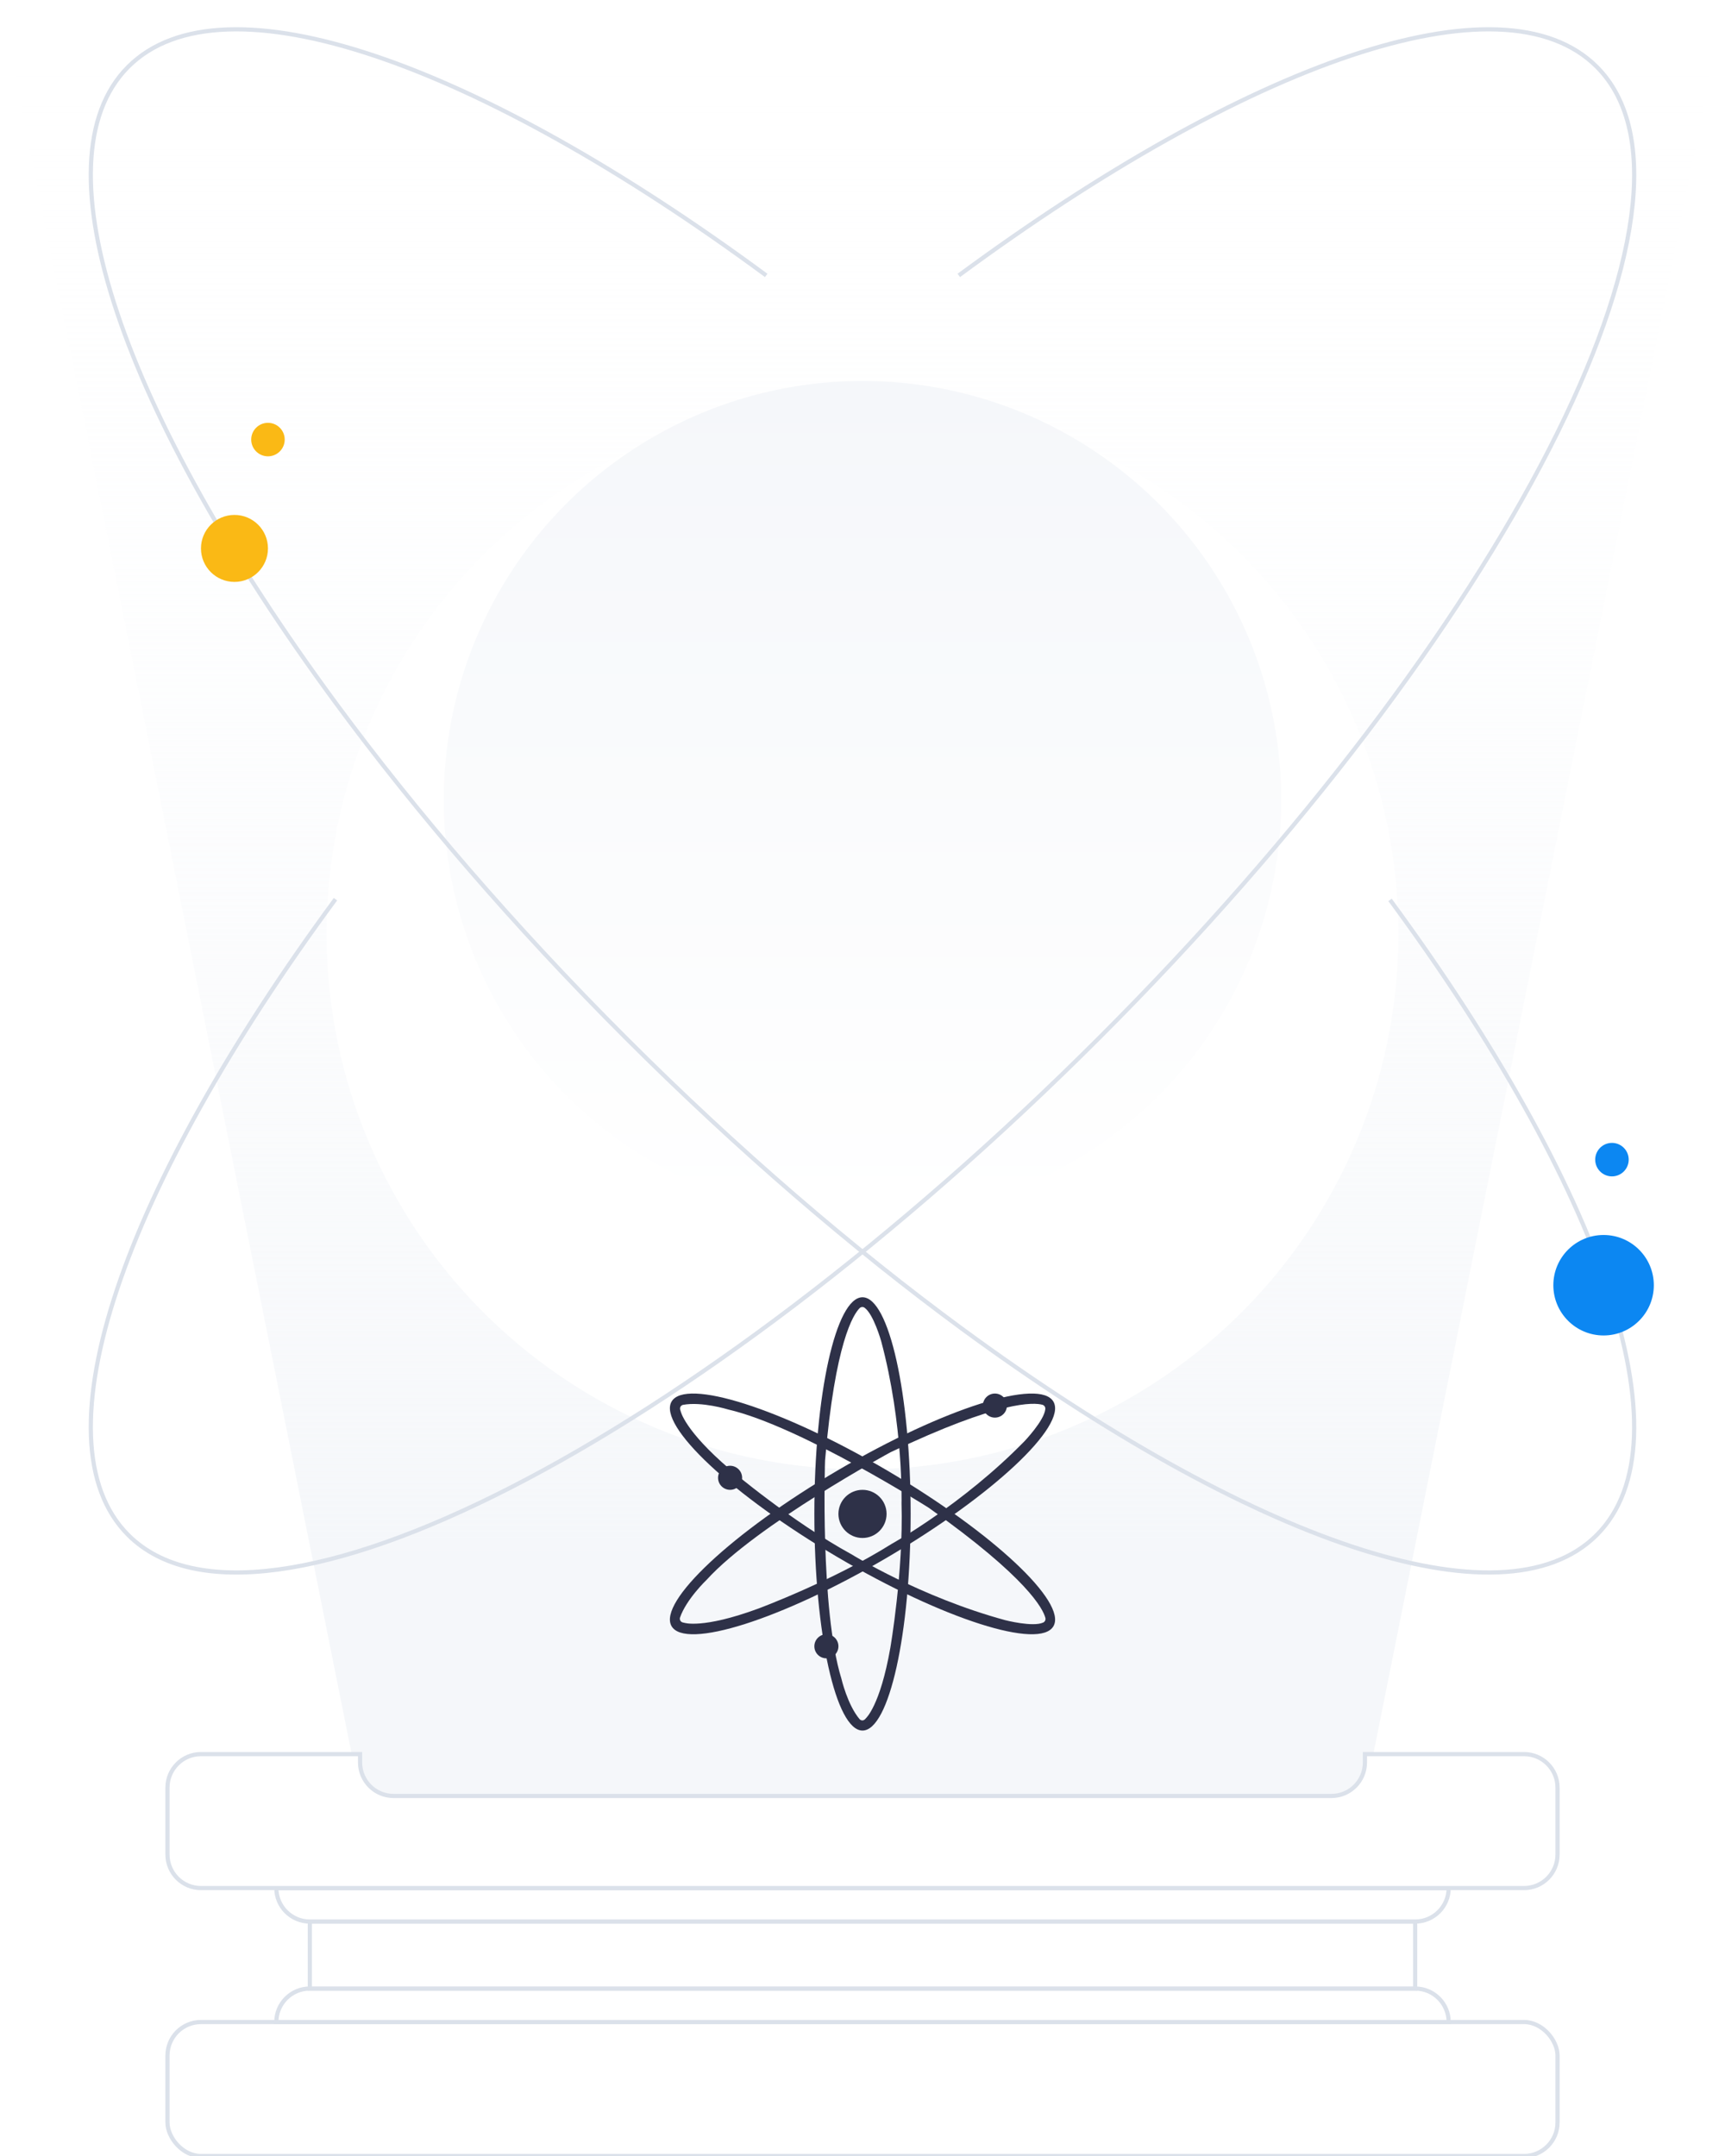 <svg width="412" height="515" viewBox="0 0 412 515" fill="none" xmlns="http://www.w3.org/2000/svg">
  <g clip-path="url(#clip0_2802_16164)">
    <path d="M0 0H412L326 429H86L0 0Z" fill="url(#paint0_linear_2802_16164)"/>
    <rect x="40" y="483" width="332" height="32" rx="8" fill="white" stroke="#DBE1EA"/>
    <path d="M66 483C66 478.582 69.582 475 74 475H338C342.418 475 346 478.582 346 483V483H66V483Z" fill="white" stroke="#DBE1EA"/>
    <path d="M74 459H338V475H74V459Z" fill="white" stroke="#DBE1EA"/>
    <path d="M66 451H346V451C346 455.418 342.418 459 338 459H74C69.582 459 66 455.418 66 451V451Z" fill="white" stroke="#DBE1EA"/>
    <path fill-rule="evenodd" clip-rule="evenodd" d="M86 419H48C43.582 419 40 422.582 40 427V443C40 447.418 43.582 451 48 451H364C368.418 451 372 447.418 372 443V427C372 422.582 368.418 419 364 419H326V421C326 425.418 322.418 429 318 429H94C89.582 429 86 425.418 86 421V419Z" fill="white"/>
    <path d="M86 419H86.5V418.5H86V419ZM326 419V418.5H325.5V419H326ZM48 419.5H86V418.5H48V419.5ZM40.5 427C40.5 422.858 43.858 419.5 48 419.5V418.5C43.306 418.5 39.5 422.306 39.5 427H40.5ZM40.5 443V427H39.5V443H40.5ZM48 450.5C43.858 450.5 40.5 447.142 40.5 443H39.5C39.5 447.694 43.306 451.5 48 451.5V450.5ZM364 450.5H48V451.5H364V450.5ZM371.5 443C371.5 447.142 368.142 450.5 364 450.5V451.5C368.694 451.5 372.5 447.694 372.5 443H371.5ZM371.5 427V443H372.5V427H371.5ZM364 419.5C368.142 419.5 371.5 422.858 371.5 427H372.5C372.5 422.306 368.694 418.5 364 418.5V419.5ZM326 419.5H364V418.5H326V419.5ZM325.5 419V421H326.5V419H325.5ZM325.5 421C325.5 425.142 322.142 428.5 318 428.5V429.5C322.694 429.5 326.5 425.694 326.5 421H325.5ZM318 428.5H94V429.5H318V428.5ZM94 428.5C89.858 428.5 86.5 425.142 86.5 421H85.5C85.5 425.694 89.306 429.5 94 429.5V428.5ZM86.5 421V419H85.5V421H86.5Z" fill="#DBE1EA"/>
    <g filter="url(#filter0_d_2802_16164)">
      <circle cx="206" cy="191" r="128" fill="white"/>
    </g>
    <circle cx="206" cy="191" r="100" fill="url(#paint1_linear_2802_16164)"/>
    <g filter="url(#filter1_d_2802_16164)">
      <path d="M206 139.25C199.649 139.25 194.5 162.42 194.5 191C194.5 219.581 199.649 242.75 206 242.75C212.35 242.75 217.5 219.581 217.5 191C217.5 162.42 212.35 139.25 206 139.25ZM206.794 239.828C206.068 240.802 205.341 240.071 205.341 240.071C202.417 236.662 200.955 230.33 200.955 230.33C195.839 213.77 197.057 178.215 197.057 178.215C199.461 149.987 203.836 143.319 205.322 141.839C205.474 141.688 205.675 141.596 205.888 141.579C206.101 141.562 206.313 141.621 206.487 141.746C208.646 143.285 210.457 149.722 210.457 149.722C215.806 169.691 215.321 188.443 215.321 188.443C215.806 204.759 212.641 223.024 212.641 223.024C210.205 236.905 206.794 239.828 206.794 239.828Z" fill="#2E3148"/>
      <path d="M251.621 164.22C248.388 158.455 225.346 165.774 200.139 180.566C174.932 195.359 157.149 212.02 160.379 217.782C163.609 223.543 186.654 216.227 211.861 201.435C237.067 186.642 254.851 169.981 251.621 164.22ZM163.359 216.989C162.121 216.829 162.401 215.789 162.401 215.789C163.918 211.372 168.75 206.768 168.75 206.768C180.751 193.556 212.717 176.261 212.717 176.261C238.822 163.834 246.931 164.359 248.987 164.936C249.199 164.996 249.383 165.13 249.506 165.316C249.63 165.502 249.686 165.726 249.663 165.949C249.416 168.705 244.651 173.678 244.651 173.678C229.776 188.873 212.997 198.14 212.997 198.14C198.859 207.026 181.147 213.603 181.147 213.603C167.671 218.572 163.359 216.989 163.359 216.989Z" fill="#2E3148"/>
      <path d="M251.613 217.809C254.878 212.095 237.1 195.456 211.919 180.644C186.738 165.832 163.648 158.467 160.386 164.191C157.124 169.915 174.899 186.545 200.092 201.356C225.286 216.168 248.351 223.533 251.613 217.809ZM162.549 166.399C162.065 165.238 163.085 164.959 163.085 164.959C167.593 164.095 173.924 166.061 173.924 166.061C191.149 170.041 221.862 189.563 221.862 189.563C245.51 206.353 249.137 213.749 249.681 215.848C249.736 216.063 249.714 216.291 249.62 216.493C249.526 216.693 249.364 216.854 249.165 216.946C246.698 218.091 240.095 216.384 240.095 216.384C219.739 210.846 203.459 200.699 203.459 200.699C188.832 192.695 174.368 180.377 174.368 180.377C163.378 170.988 162.554 166.409 162.554 166.409L162.549 166.399Z" fill="#2E3148"/>
      <path d="M206 196.75C209.175 196.75 211.75 194.175 211.75 190.999C211.75 187.824 209.175 185.25 206 185.25C202.824 185.25 200.25 187.824 200.25 190.999C200.25 194.175 202.824 196.75 206 196.75Z" fill="#2E3148"/>
      <path d="M237.625 168C239.213 168 240.5 166.713 240.5 165.125C240.5 163.537 239.213 162.25 237.625 162.25C236.037 162.25 234.75 163.537 234.75 165.125C234.75 166.713 236.037 168 237.625 168Z" fill="#2E3148"/>
      <path d="M174.375 185.25C175.963 185.25 177.25 183.962 177.25 182.375C177.25 180.787 175.963 179.5 174.375 179.5C172.787 179.5 171.5 180.787 171.5 182.375C171.5 183.962 172.787 185.25 174.375 185.25Z" fill="#2E3148"/>
      <path d="M197.374 225.5C198.962 225.5 200.25 224.212 200.25 222.625C200.25 221.037 198.962 219.75 197.374 219.75C195.786 219.75 194.5 221.037 194.5 222.625C194.5 224.212 195.786 225.5 197.374 225.5Z" fill="#2E3148"/>
    </g>
    <path d="M228.998 65.789C297.745 15.081 358.681 -6.731 381.36 15.948C412.602 47.19 359.416 151.029 262.566 247.879C165.716 344.729 61.877 397.915 30.635 366.673C8.008 344.046 29.667 283.34 80.125 214.787" stroke="#DBE1EA"/>
    <path d="M331.998 214.96C382.365 283.442 403.968 344.065 381.36 366.673C358.776 389.258 298.255 367.723 229.861 317.468C203.643 298.203 176.268 274.718 149.429 247.879C122.745 221.195 99.376 193.981 80.174 167.9C29.681 99.321 8.001 38.583 30.635 15.948C53.315 -6.731 114.251 15.081 182.998 65.789" stroke="#DBE1EA"/>
    <circle cx="383" cy="307" r="12" fill="#0C87F2"/>
    <circle cx="385" cy="277" r="4" fill="#0C87F2"/>
    <circle cx="56" cy="131" r="8" fill="#FAB915"/>
    <circle cx="64" cy="105" r="4" fill="#FAB915"/>
  </g>
  <defs>
    <filter id="filter0_d_2802_16164" x="-2" y="15" width="416" height="416" filterUnits="userSpaceOnUse" color-interpolation-filters="sRGB">
      <feFlood flood-opacity="0" result="BackgroundImageFix"/>
      <feColorMatrix in="SourceAlpha" type="matrix" values="0 0 0 0 0 0 0 0 0 0 0 0 0 0 0 0 0 0 127 0" result="hardAlpha"/>
      <feOffset dy="32"/>
      <feGaussianBlur stdDeviation="40"/>
      <feColorMatrix type="matrix" values="0 0 0 0 0.149 0 0 0 0 0.216 0 0 0 0 0.298 0 0 0 0.05 0"/>
      <feBlend mode="normal" in2="BackgroundImageFix" result="effect1_dropShadow_2802_16164"/>
      <feBlend mode="normal" in="SourceGraphic" in2="effect1_dropShadow_2802_16164" result="shape"/>
    </filter>
    <filter id="filter1_d_2802_16164" x="-312.562" y="-156.938" width="1037.12" height="1037.12" filterUnits="userSpaceOnUse" color-interpolation-filters="sRGB">
      <feFlood flood-opacity="0" result="BackgroundImageFix"/>
      <feColorMatrix in="SourceAlpha" type="matrix" values="0 0 0 0 0 0 0 0 0 0 0 0 0 0 0 0 0 0 127 0" result="hardAlpha"/>
      <feOffset dy="170.625"/>
      <feGaussianBlur stdDeviation="213.281"/>
      <feColorMatrix type="matrix" values="0 0 0 0 0.149 0 0 0 0 0.216 0 0 0 0 0.298 0 0 0 0.05 0"/>
      <feBlend mode="normal" in2="BackgroundImageFix" result="effect1_dropShadow_2802_16164"/>
      <feBlend mode="normal" in="SourceGraphic" in2="effect1_dropShadow_2802_16164" result="shape"/>
    </filter>
    <linearGradient id="paint0_linear_2802_16164" x1="206" y1="0" x2="206" y2="371" gradientUnits="userSpaceOnUse">
      <stop stop-color="white" stop-opacity="0"/>
      <stop offset="1" stop-color="#F5F7FA"/>
    </linearGradient>
    <linearGradient id="paint1_linear_2802_16164" x1="206" y1="91" x2="206" y2="291" gradientUnits="userSpaceOnUse">
      <stop stop-color="#F5F7FA"/>
      <stop offset="1" stop-color="white"/>
    </linearGradient>
    <clipPath id="clip0_2802_16164">
      <rect width="412" height="515" fill="white"/>
    </clipPath>
  </defs>
</svg>
